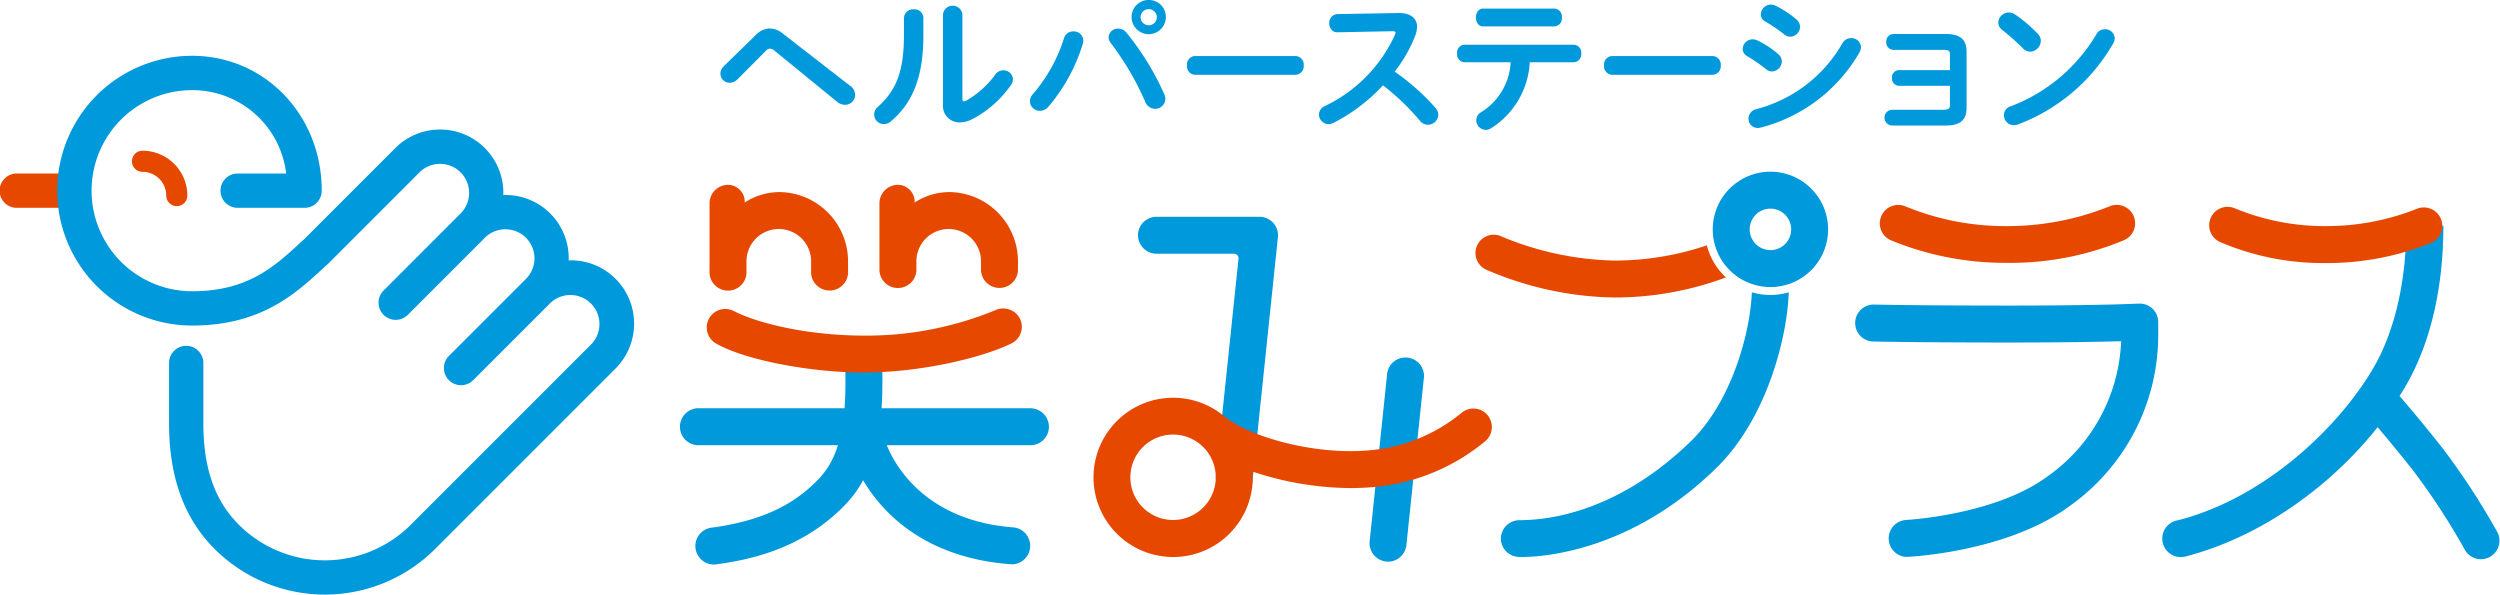 <svg id="グループ_2" data-name="グループ 2" xmlns="http://www.w3.org/2000/svg" xmlns:xlink="http://www.w3.org/1999/xlink" width="270" height="64.214" viewBox="0 0 270 64.214">
  <defs>
    <clipPath id="clip-path">
      <rect id="長方形_3" data-name="長方形 3" width="270" height="64.214" fill="none"/>
    </clipPath>
  </defs>
  <g id="グループ_1" data-name="グループ 1" clip-path="url(#clip-path)">
    <path id="パス_1" data-name="パス 1" d="M8.038,36.58H1.853a1.853,1.853,0,1,1,0-3.705H8.038Z" transform="translate(0 -14.134)" fill="#e64800"/>
    <path id="パス_2" data-name="パス 2" d="M29.841,34.542A1.141,1.141,0,0,1,28.7,33.4a2.566,2.566,0,0,0-2.564-2.563,1.14,1.14,0,1,1,0-2.28A4.849,4.849,0,0,1,30.981,33.4a1.141,1.141,0,0,1-1.14,1.14" transform="translate(-10.747 -12.279)" fill="#e64800"/>
    <path id="パス_3" data-name="パス 3" d="M71.149,34.662a6.8,6.8,0,0,0-4.839-2c-.077,0-.153.009-.229.011a6.812,6.812,0,0,0-7.058-7.061,6.834,6.834,0,0,0-11.67-5.069l-9.777,9.778-.507.465C34.283,33.35,31.4,36,25.417,36a10.86,10.86,0,0,1,0-21.721A10.2,10.2,0,0,1,35.57,23.287H30.375a1.853,1.853,0,1,0,0,3.705h7.184a1.853,1.853,0,0,0,1.853-1.853c0-8.168-6.148-14.566-14-14.566a14.566,14.566,0,0,0,0,29.132c7.431,0,11.162-3.433,14.161-6.193l.524-.48c.011-.01.018-.022.029-.033s.023-.017.034-.027l9.809-9.809A3.139,3.139,0,1,1,54.411,27.6l0,0L46.118,35.9a1.853,1.853,0,1,0,2.62,2.62l8.293-8.293a3.138,3.138,0,1,1,4.438,4.438l-8.293,8.294a1.853,1.853,0,1,0,2.62,2.62l8.292-8.293h0a3.139,3.139,0,0,1,4.438,4.439l-19.5,19.5a13.136,13.136,0,0,1-18.556,0c-2.622-2.623-3.843-6.117-3.843-11V43.706a1.853,1.853,0,0,0-3.705,0v6.517c0,5.845,1.612,10.3,4.929,13.616a16.846,16.846,0,0,0,23.8,0l19.5-19.5a6.859,6.859,0,0,0,0-9.679" transform="translate(-4.665 -4.546)" fill="#0099db"/>
    <path id="パス_4" data-name="パス 4" d="M150.51,11.6,143.2,5.924a2.249,2.249,0,0,0-1.383-.528,2.141,2.141,0,0,0-1.488.681l-3.49,3.407a1.15,1.15,0,0,0-.352.811.991.991,0,0,0,1.014.964,1.209,1.209,0,0,0,.844-.385l3-3.011a.7.7,0,0,1,.494-.292.848.848,0,0,1,.516.249l6.73,5.49a1.331,1.331,0,0,0,.855.33,1.089,1.089,0,0,0,1.1-1.08,1.232,1.232,0,0,0-.523-.966" transform="translate(-58.682 -2.32)" fill="#0099db"/>
    <path id="パス_5" data-name="パス 5" d="M185.161,8.052a1.076,1.076,0,0,0-.868.477A9.934,9.934,0,0,1,181.21,11.3a.888.888,0,0,1-.3.108c-.052,0-.16,0-.16-.31V1.988a1.057,1.057,0,0,0-2.094,0v9.69a1.793,1.793,0,0,0,1.808,2.006,3.21,3.21,0,0,0,1.455-.405A11.715,11.715,0,0,0,186,9.634a1.13,1.13,0,0,0,.21-.618,1.024,1.024,0,0,0-1.047-.964" transform="translate(-76.812 -0.462)" fill="#0099db"/>
    <path id="パス_6" data-name="パス 6" d="M169.892,1.77a.976.976,0,0,0-1.064.931V4.5c0,3.836-.759,5.947-2.8,7.785a1.113,1.113,0,0,0-.42.847,1.052,1.052,0,0,0,1.047,1.03,1.171,1.171,0,0,0,.79-.315c2.407-2.058,3.481-4.92,3.481-9.281V2.7a.948.948,0,0,0-1.031-.931" transform="translate(-71.201 -0.761)" fill="#0099db"/>
    <path id="パス_7" data-name="パス 7" d="M216.243,0a1.829,1.829,0,0,0-1.857,1.84,1.849,1.849,0,1,0,3.7,0A1.821,1.821,0,0,0,216.243,0m0,2.728a.889.889,0,0,1-.888-.888.88.88,0,0,1,1.759,0,.87.87,0,0,1-.871.888" transform="translate(-92.174 0)" fill="#0099db"/>
    <path id="パス_8" data-name="パス 8" d="M211.964,5.864a1.163,1.163,0,0,0-.9-.439.986.986,0,0,0-1.031.931,1.013,1.013,0,0,0,.247.64,30.91,30.91,0,0,1,3.71,6.334,1.157,1.157,0,0,0,1.058.754,1.093,1.093,0,0,0,1.113-1.063,1.278,1.278,0,0,0-.121-.524,29.112,29.112,0,0,0-4.079-6.632" transform="translate(-90.303 -2.332)" fill="#0099db"/>
    <path id="パス_9" data-name="パス 9" d="M199.811,5.947a1.029,1.029,0,0,0-1.01.744,17.009,17.009,0,0,1-3.325,5.992,1.187,1.187,0,0,0-.35.809,1.057,1.057,0,0,0,1.08,1.031,1.222,1.222,0,0,0,.913-.437,19.061,19.061,0,0,0,3.72-6.808,1.2,1.2,0,0,0,.052-.35,1.026,1.026,0,0,0-1.08-.981" transform="translate(-83.893 -2.557)" fill="#0099db"/>
    <path id="パス_10" data-name="パス 10" d="M236.608,10.617H225.75a.917.917,0,0,0-.875,1.014.926.926,0,0,0,.875,1.014h10.858a.926.926,0,0,0,.874-1.014.917.917,0,0,0-.874-1.014" transform="translate(-96.683 -4.565)" fill="#0099db"/>
    <path id="パス_11" data-name="パス 11" d="M258.064,8.788a15.254,15.254,0,0,0,2.23-3.912,2.836,2.836,0,0,0,.186-.917c0-.934-.719-1.493-1.923-1.493l-6.683.116a.936.936,0,0,0-.879,1,1.024,1.024,0,0,0,.291.738.806.806,0,0,0,.608.227l5.918-.116c.342,0,.342.1.342.144a.564.564,0,0,1-.061.238,15.759,15.759,0,0,1-7.606,7.718.993.993,0,0,0-.6.906,1.046,1.046,0,0,0,1.031,1.031,1.15,1.15,0,0,0,.511-.123,19.2,19.2,0,0,0,5.367-4.069,25.576,25.576,0,0,1,4,3.835,1.109,1.109,0,0,0,.849.423,1.127,1.127,0,0,0,1.129-1.063,1.242,1.242,0,0,0-.332-.791,24.853,24.853,0,0,0-4.383-3.888" transform="translate(-107.436 -1.06)" fill="#0099db"/>
    <path id="パス_12" data-name="パス 12" d="M280.4,3.553h7.706a.869.869,0,0,0,.8-.964.869.869,0,0,0-.8-.964H280.4c-.538,0-.783.5-.783.964s.245.964.783.964" transform="translate(-120.221 -0.699)" fill="#0099db"/>
    <path id="パス_13" data-name="パス 13" d="M288.658,8.47H276.836a.846.846,0,0,0-.783.948.846.846,0,0,0,.783.947h5a6.727,6.727,0,0,1-3.184,5.392,1.008,1.008,0,0,0-.528.87,1.057,1.057,0,0,0,1.013,1.047,1.137,1.137,0,0,0,.55-.159,8.963,8.963,0,0,0,4.212-7.15h4.763a.858.858,0,0,0,.8-.947.851.851,0,0,0-.8-.948" transform="translate(-118.687 -3.642)" fill="#0099db"/>
    <path id="パス_14" data-name="パス 14" d="M315.622,10.617H304.764a.917.917,0,0,0-.875,1.014.926.926,0,0,0,.875,1.014h10.858a.926.926,0,0,0,.874-1.014.917.917,0,0,0-.874-1.014" transform="translate(-130.655 -4.565)" fill="#0099db"/>
    <path id="パス_15" data-name="パス 15" d="M333.336,10.922a1.106,1.106,0,0,0,1.047-1.08,1.033,1.033,0,0,0-.371-.781,10.1,10.1,0,0,0-2.248-1.481,1.2,1.2,0,0,0-.528-.124,1.07,1.07,0,0,0-1.08,1.031.9.9,0,0,0,.5.789,18.824,18.824,0,0,1,2.024,1.4,1.019,1.019,0,0,0,.657.249" transform="translate(-141.948 -3.206)" fill="#0099db"/>
    <path id="パス_16" data-name="パス 16" d="M334.106,2.707a18.428,18.428,0,0,1,2.024,1.382,1.022,1.022,0,0,0,.658.248,1.083,1.083,0,0,0,1.047-1.064,1.03,1.03,0,0,0-.371-.781,10.854,10.854,0,0,0-2.231-1.482A1.241,1.241,0,0,0,334.7.87a1.1,1.1,0,0,0-1.1,1.047.869.869,0,0,0,.5.79" transform="translate(-143.432 -0.374)" fill="#0099db"/>
    <path id="パス_17" data-name="パス 17" d="M342.343,7.223a1.06,1.06,0,0,0-.938.549,15.057,15.057,0,0,1-9.335,7.127,1.063,1.063,0,0,0-.81,1.011.985.985,0,0,0,1,1.014,1.435,1.435,0,0,0,.367-.052,17.3,17.3,0,0,0,10.626-8.12,1.192,1.192,0,0,0,.157-.564,1.022,1.022,0,0,0-1.063-.964" transform="translate(-142.422 -3.105)" fill="#0099db"/>
    <path id="パス_18" data-name="パス 18" d="M363.688,6.44h-5.671a.793.793,0,0,0-.782.848.8.8,0,0,0,.782.865h5.324c.67,0,.772.118.772.524v1.665h-5.484a.785.785,0,0,0-.782.848.793.793,0,0,0,.782.848h5.484V14.1c0,.393-.112.524-.772.524h-5.49a.851.851,0,0,0,0,1.7h5.837c1.536,0,2.221-.593,2.221-1.923V8.33c0-1.289-.706-1.89-2.221-1.89" transform="translate(-153.519 -2.769)" fill="#0099db"/>
    <path id="パス_19" data-name="パス 19" d="M390.544,5.54a1.012,1.012,0,0,0-.905.549,18.286,18.286,0,0,1-9.288,7.789.97.97,0,0,0-.693.943,1.075,1.075,0,0,0,1.064,1.08,1.224,1.224,0,0,0,.471-.088,19.939,19.939,0,0,0,10.256-8.73,1.2,1.2,0,0,0,.174-.563,1.039,1.039,0,0,0-1.08-.981" transform="translate(-163.231 -2.382)" fill="#0099db"/>
    <path id="パス_20" data-name="パス 20" d="M382.047,6.605a1.192,1.192,0,0,0,1.129-1.162,1.043,1.043,0,0,0-.317-.76A14.849,14.849,0,0,0,380.415,2.6a1.28,1.28,0,0,0-.7-.226,1.134,1.134,0,0,0-1.129,1.08.992.992,0,0,0,.424.8,24.22,24.22,0,0,1,2.243,2,1.109,1.109,0,0,0,.794.351" transform="translate(-162.77 -1.023)" fill="#0099db"/>
    <path id="パス_21" data-name="パス 21" d="M445.945,75.913a76.658,76.658,0,0,0-6-9.2c-1.978-2.5-3.632-4.456-4.6-5.581.241-.384.484-.767.709-1.158,2.633-4.573,4.023-10.53,4.023-17.227l-2-.033-2,.033c0,5.914-1.239,11.325-3.49,15.237-3.735,6.488-11.817,14.2-21.192,16.573a2,2,0,1,0,.892,3.891C420,76.46,427.672,71.2,432.973,64.5c.964,1.136,2.314,2.757,3.848,4.695a73.944,73.944,0,0,1,5.625,8.639,2,2,0,0,0,3.5-1.919" transform="translate(-176.192 -18.366)" fill="#0099db"/>
    <path id="パス_22" data-name="パス 22" d="M431.232,45.269a28.322,28.322,0,0,1-11.355-2.211,1.989,1.989,0,1,1,1.438-3.708,25.386,25.386,0,0,0,9.917,1.929,26.4,26.4,0,0,0,9.874-1.912,2,2,0,0,1,1.525,3.688,29.993,29.993,0,0,1-11.4,2.215" transform="translate(-179.974 -16.86)" fill="#e64800"/>
    <path id="パス_23" data-name="パス 23" d="M356.884,84.876a2,2,0,0,1-.092-3.988c.105-.005,9.679-.509,15.372-4.725a18.754,18.754,0,0,0,7.925-14.583c-2.138.063-6,.14-12.1.14-10.042,0-14.766-.111-14.812-.112a2,2,0,0,1,.1-3.989c.046,0,4.731.111,14.716.111,9.935,0,13.964-.212,14-.214a2.024,2.024,0,0,1,1.48.544,2,2,0,0,1,.623,1.449v1.38a22.625,22.625,0,0,1-9.553,18.481c-6.682,4.949-17.12,5.484-17.561,5.5l-.094,0" transform="translate(-151.007 -24.728)" fill="#0099db"/>
    <path id="パス_24" data-name="パス 24" d="M311.454,55.37c-.145,4.288-2.166,11.788-6.553,16.06-8.888,8.656-17.157,8.5-18.4,8.559a2.016,2.016,0,0,0-2.147,1.871,2,2,0,0,0,1.894,2.092c.042,0,.174.007.387.007,2.066,0,11.758-.518,21.063-9.687,5.457-5.377,7.6-14.2,7.743-18.895a6.988,6.988,0,0,1-3.991-.007" transform="translate(-122.257 -23.806)" fill="#0099db"/>
    <path id="パス_25" data-name="パス 25" d="M304.548,45.635a31.235,31.235,0,0,1-10.055,1.643,33.407,33.407,0,0,1-12.052-2.57,1.976,1.976,0,1,0-1.734,3.55,36.2,36.2,0,0,0,13.786,3.01A34.52,34.52,0,0,0,306.608,49.1a7.084,7.084,0,0,1-2.061-3.469" transform="translate(-120.205 -19.137)" fill="#e64800"/>
    <path id="パス_26" data-name="パス 26" d="M330.718,32.529a6.23,6.23,0,1,0,6.23,6.23,6.237,6.237,0,0,0-6.23-6.23m0,8.47a2.24,2.24,0,1,1,2.239-2.24A2.242,2.242,0,0,1,330.718,41" transform="translate(-139.511 -13.986)" fill="#0099db"/>
    <path id="パス_27" data-name="パス 27" d="M168.56,73.857a2,2,0,0,0-2-2H150.491c.109-1.583.095-3.06.082-4.278,0-.359-.007-.7-.007-1.01a2,2,0,1,0-3.99,0c0,.327,0,.678.007,1.051.013,1.245.026,2.719-.092,4.237H130.575a2,2,0,0,0,0,3.99h15.2a9.072,9.072,0,0,1-1.99,3.561c-2.809,2.97-6.366,4.614-11.536,5.331a2,2,0,1,0,.548,3.952c3.805-.527,9.384-1.779,13.888-6.54a11.884,11.884,0,0,0,1.811-2.521c2.387,4.03,7.172,8.43,15.983,9.075.05,0,.1.006.148.006a2,2,0,0,0,.144-3.985c-8.534-.625-12.349-5.545-13.717-8.878h15.515a2,2,0,0,0,2-2" transform="translate(-55.282 -27.765)" fill="#0099db"/>
    <path id="パス_28" data-name="パス 28" d="M150.773,65.365c-6.014,0-13.248-1.455-16.126-3.242a2,2,0,0,1,2.106-3.39c2.9,1.472,8.429,2.642,14.021,2.642a36.51,36.51,0,0,0,14.189-2.736,2.035,2.035,0,0,1,2.673.9,2,2,0,0,1-.9,2.673c-3.087,1.526-9.73,3.148-15.958,3.148" transform="translate(-57.485 -25.131)" fill="#e64800"/>
    <path id="パス_29" data-name="パス 29" d="M141.912,35.8a6.852,6.852,0,0,0-3.684,1.125,1.827,1.827,0,0,0-1.8-1.911,2,2,0,0,0-2,2v7.284a2,2,0,1,0,3.99,0V43.276a3.49,3.49,0,1,1,6.98,0v1.013a2,2,0,1,0,3.99,0V43.276a7.489,7.489,0,0,0-7.48-7.48" transform="translate(-57.798 -15.052)" fill="#e64800"/>
    <path id="パス_30" data-name="パス 30" d="M174.1,35.8a6.852,6.852,0,0,0-3.684,1.125,1.827,1.827,0,0,0-1.8-1.911,2,2,0,0,0-2,2v7.284a2,2,0,0,0,3.99,0V43.276a3.49,3.49,0,1,1,6.98,0v1.013a2,2,0,0,0,3.99,0V43.276a7.489,7.489,0,0,0-7.48-7.48" transform="translate(-71.636 -15.052)" fill="#e64800"/>
    <path id="パス_31" data-name="パス 31" d="M226,71.205A2,2,0,0,1,224.01,69l2.445-23.4a.485.485,0,0,0-.482-.535h-8.327a2.027,2.027,0,0,1-2.005-1.578,2,2,0,0,1,1.953-2.412h11.132a2,2,0,0,1,1.984,2.2l-2.731,26.133A2,2,0,0,1,226,71.205" transform="translate(-92.695 -17.662)" fill="#0099db"/>
    <path id="パス_32" data-name="パス 32" d="M261.465,89.878a2,2,0,0,1-1.987-2.2l1.873-17.92a2,2,0,1,1,3.969.416l-1.873,17.919a2,2,0,0,1-1.982,1.788" transform="translate(-111.556 -29.222)" fill="#0099db"/>
    <path id="パス_33" data-name="パス 33" d="M249.75,77.257a2,2,0,0,0-2.8-.311,18.037,18.037,0,0,1-10.421,4.108c-5.847.421-12.572-1.552-15.181-3.655-.014-.011-.03-.018-.043-.028a8.6,8.6,0,1,0,3.057,6.566c0-.209-.017-.415-.031-.621A33.841,33.841,0,0,0,234.945,85.1c.632,0,1.256-.021,1.865-.064a21.853,21.853,0,0,0,12.629-4.972,2,2,0,0,0,.311-2.8M215.755,88.549a4.613,4.613,0,1,1,4.612-4.613,4.618,4.618,0,0,1-4.612,4.613" transform="translate(-89.063 -32.389)" fill="#e64800"/>
    <path id="パス_34" data-name="パス 34" d="M369.915,45.077a32.313,32.313,0,0,1-12.51-2.406,1.991,1.991,0,1,1,1.439-3.713,28.336,28.336,0,0,0,11.072,2.153,29.514,29.514,0,0,0,11.028-2.135,1.987,1.987,0,1,1,1.524,3.67,31.79,31.79,0,0,1-12.553,2.432" transform="translate(-153.115 -16.691)" fill="#e64800"/>
  </g>
</svg>
